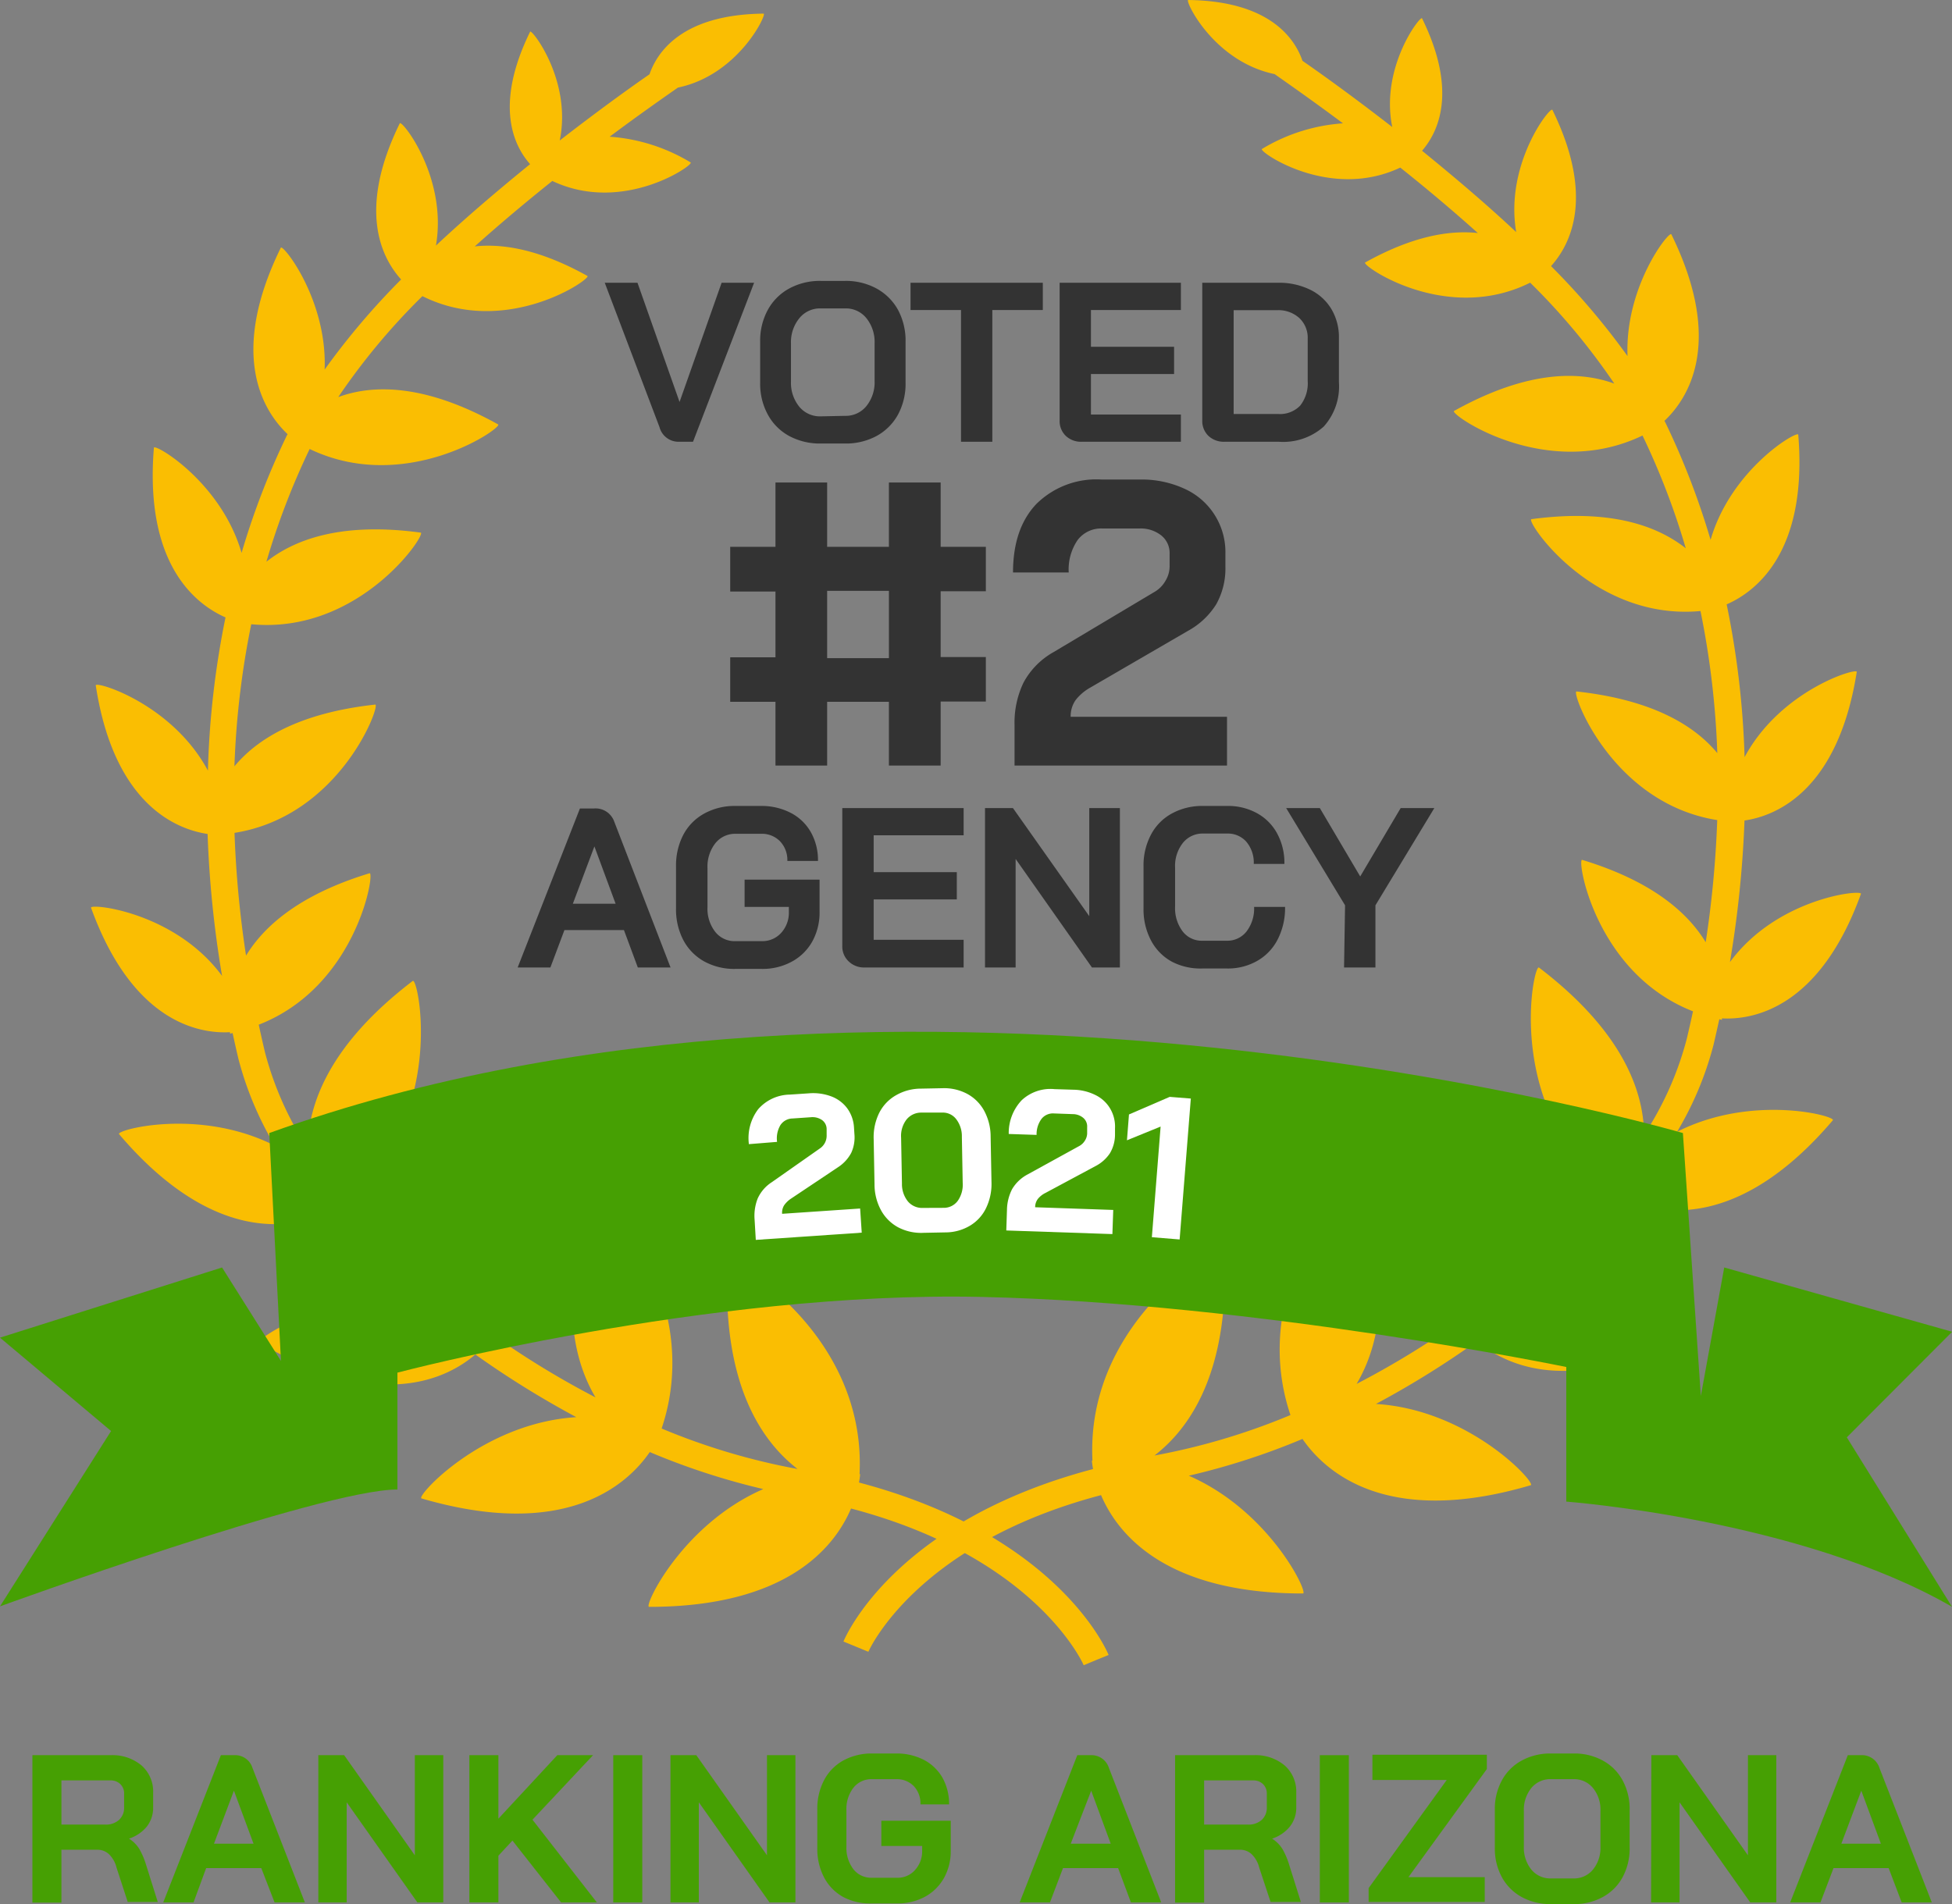 <svg xmlns="http://www.w3.org/2000/svg" viewBox="0 0 231.98 226.33"><rect x="0" y="0" width="231.98" height="226.33" fill="#808080" stroke="none"/><defs><style>.cls-1{fill:#fabe02;}.cls-2{fill:#333;}.cls-3{fill:#46a003;}.cls-4{fill:#fff;}</style></defs><title>award ranking arizona 2021</title><g id="Layer_2" data-name="Layer 2"><g id="Layer_1-2" data-name="Layer 1"><path class="cls-1" d="M102.08,176.22a7.82,7.82,0,0,0,.14-1h-.07c.85-16.95-15.62-26.05-15.67-25.13-.74,14.21,3.91,21.13,8.3,24.52a78.34,78.34,0,0,1-16.15-4.81c5.33-15.89-7.74-29.1-8-28.24-4.29,12.18-2.63,19.86.14,24.54a104.36,104.36,0,0,1-12.13-7.39c8.68-13.24-.21-28.38-.69-27.66-7.07,10.62-7,18.22-5.26,23.08A85.53,85.53,0,0,1,41.11,142.7c12.06-9.75,8.62-26.62,7.94-26.1-10,7.63-12.44,14.75-12.49,19.89a38.87,38.87,0,0,1-5.07-11.41c-.25-1.06-.5-2.16-.74-3.28,11.68-4.54,13.85-18.23,13.17-18-8.33,2.53-12.55,6.29-14.68,9.79A125.39,125.39,0,0,1,27.87,99C40.49,97,45.3,83.68,44.59,83.75c-9.13,1-14.06,4.12-16.73,7.34a101.87,101.87,0,0,1,2-16.89C42.78,75.43,50.74,63.41,50,63.31c-9.45-1.28-15,.82-18.34,3.46a88.16,88.16,0,0,1,5.14-13.4c11.47,5.51,23-2.57,22.4-2.92-8.83-4.92-15-4.73-19-3.25a78.39,78.39,0,0,1,10-12c10,5,20.15-2.1,19.61-2.4-5.67-3.16-10.06-3.87-13.39-3.51,3.06-2.74,6.19-5.36,9.22-7.78,8.44,4,16.9-1.95,16.44-2.2a21.45,21.45,0,0,0-9.63-3.06c3.17-2.37,6-4.36,8.12-5.84,7.22-1.5,10.62-8.8,10.18-8.79C81,1.72,78.08,6.24,77.19,8.83c-2.89,2-6.61,4.72-10.67,7.87C68,9.55,63.15,3.37,63,3.77c-4.25,8.66-2,13.5,0,15.74-3.69,3-7.53,6.25-11.19,9.68,1.39-8.11-4.07-15-4.3-14.53-5.07,10.34-2.15,16,.16,18.56a87.13,87.13,0,0,0-9.09,10.71c.33-8.33-5-15-5.21-14.48-6.37,13-1.89,19.61.81,22.16l0,0-.07.11h0a91.2,91.2,0,0,0-5.4,14c-2.45-8.46-10.37-13.06-10.42-12.5-1.14,13.93,5,18.62,8.51,20.17a104.54,104.54,0,0,0-2.09,18.21c-4.29-8-13.42-10.7-13.33-10.13C13.56,95.68,21,98.58,24.67,99.13A127.67,127.67,0,0,0,26.39,116c-5.65-7.67-15.77-8.65-15.57-8.1,4.92,13.59,12.81,15,16.52,14.79a1.32,1.32,0,0,0,0,.18l.3-.08c.23,1.05.46,2.09.7,3.09a39.48,39.48,0,0,0,4.32,10.3c-9-4.56-18.93-1.86-18.51-1.37,10.93,12.85,20.14,11.27,24.22,9.56a86.64,86.64,0,0,0,10.16,10.46c-9.85-1.28-18.27,4.44-17.72,4.76C44.87,167.85,53,164,56.49,161a111.49,111.49,0,0,0,12,7.45c-11.23.7-19.08,9.45-18.4,9.66,17.12,5,24.43-1.59,27.13-5.51A83.64,83.64,0,0,0,90.71,177c-9.66,4.21-14.25,14-13.57,14,16.29,0,22-7,24-11.69,22,5.8,27.6,18.49,27.65,18.63l1.48-.62,1.48-.6C131.48,196.05,125.56,182.42,102.08,176.22Z"/><path class="cls-1" d="M129.9,174.62c-.11-.61-.14-1-.14-1h.07c-.84-16.94,15.62-26.05,15.67-25.12.74,14.2-3.91,21.13-8.3,24.51a78.6,78.6,0,0,0,16.16-4.81c-5.34-15.88,7.73-29.1,8-28.23,4.29,12.17,2.63,19.86-.14,24.53a104.36,104.36,0,0,0,12.13-7.39c-8.68-13.24.21-28.38.69-27.66,7.07,10.63,7,18.22,5.26,23.09a84.43,84.43,0,0,0,11.54-11.44c-12.06-9.75-8.62-26.61-7.94-26.09,10,7.63,12.44,14.74,12.49,19.88a38.75,38.75,0,0,0,5.07-11.41c.25-1.06.5-2.16.74-3.27-11.68-4.55-13.85-18.24-13.17-18,8.33,2.53,12.55,6.28,14.68,9.79a125.6,125.6,0,0,0,1.37-14.52c-12.62-2-17.43-15.37-16.72-15.29,9.14,1,14.06,4.11,16.73,7.33a102,102,0,0,0-2-16.89C189.2,73.83,181.24,61.81,182,61.71c9.45-1.27,15,.83,18.34,3.46a88.16,88.16,0,0,0-5.14-13.4c-11.47,5.52-23-2.57-22.4-2.92,8.83-4.92,15-4.73,19.05-3.25a78.87,78.87,0,0,0-10-12c-10,5-20.15-2.1-19.61-2.4,5.67-3.16,10.06-3.86,13.39-3.5-3.06-2.74-6.19-5.37-9.22-7.78-8.44,4-16.9-1.95-16.44-2.21a21.41,21.41,0,0,1,9.63-3.05c-3.17-2.37-6-4.36-8.12-5.85C144.17,7.29,140.77,0,141.21,0c9.75.12,12.69,4.64,13.58,7.23,2.89,2,6.61,4.72,10.67,7.87C164,8,168.83,1.78,169,2.18c4.25,8.66,1.95,13.49,0,15.74,3.69,3,7.53,6.24,11.19,9.67-1.39-8.1,4.07-15,4.3-14.53,5.07,10.35,2.15,16-.16,18.57a86.33,86.33,0,0,1,9.09,10.7c-.33-8.32,5-15,5.21-14.47,6.37,13,1.89,19.6-.81,22.15l0,.06.07.1h0a91.6,91.6,0,0,1,5.4,14c2.45-8.46,10.37-13.06,10.42-12.5,1.14,13.93-5,18.63-8.51,20.17A104.65,104.65,0,0,1,207.33,90c4.29-8,13.42-10.69,13.33-10.13C218.42,94.08,211,97,207.32,97.53a129.5,129.5,0,0,1-1.73,16.83c5.65-7.68,15.77-8.66,15.57-8.11-4.91,13.6-12.81,15-16.52,14.8,0,.11,0,.18,0,.18l-.31-.08c-.23,1-.46,2.08-.7,3.08a39.48,39.48,0,0,1-4.32,10.3c8.95-4.55,18.93-1.86,18.51-1.37-10.93,12.85-20.14,11.27-24.22,9.56a86.64,86.64,0,0,1-10.16,10.46c9.85-1.28,18.27,4.44,17.72,4.77-14,8.31-22.13,4.4-25.64,1.48a109.92,109.92,0,0,1-12,7.45c11.23.7,19.09,9.46,18.4,9.66-17.12,5.05-24.43-1.58-27.13-5.5a83.58,83.58,0,0,1-13.51,4.37c9.67,4.22,14.25,14,13.57,14-16.29,0-22-7-24-11.69-22,5.8-27.6,18.48-27.65,18.62l-1.48-.61-1.48-.61C100.5,194.46,106.42,180.82,129.9,174.62Z"/><path class="cls-2" d="M78.38,50.78,71.87,33.61h3.89l5,14.17h0l5-14.17h3.86l-7.26,18.9H80.62A2.33,2.33,0,0,1,78.38,50.78Z"/><path class="cls-2" d="M93.78,51.82a6.31,6.31,0,0,1-2.53-2.54,7.62,7.62,0,0,1-.91-3.79V40.63a7.66,7.66,0,0,1,.91-3.8,6.35,6.35,0,0,1,2.53-2.53,7.6,7.6,0,0,1,3.77-.91h2.86a7.6,7.6,0,0,1,3.77.91,6.44,6.44,0,0,1,2.54,2.53,7.76,7.76,0,0,1,.9,3.8v4.86a7.72,7.72,0,0,1-.9,3.79,6.4,6.4,0,0,1-2.54,2.54,7.7,7.7,0,0,1-3.77.9H97.55A7.7,7.7,0,0,1,93.78,51.82Zm6.63-2.39a3.16,3.16,0,0,0,2.53-1.13,4.5,4.5,0,0,0,1-3V40.79a4.5,4.5,0,0,0-1-3,3.13,3.13,0,0,0-2.53-1.13H97.55A3.15,3.15,0,0,0,95,37.82a4.5,4.5,0,0,0-1,3v4.54a4.5,4.5,0,0,0,1,3,3.18,3.18,0,0,0,2.53,1.13Z"/><path class="cls-2" d="M114.21,36.85h-6V33.61h15.72v3.24h-6V52.51h-3.72Z"/><path class="cls-2" d="M126.66,51.81a2.43,2.43,0,0,1-.73-1.84V33.61h14.41v3.24H129.65v4.37h9.88v3.24h-9.88v4.81h10.69v3.24H128.55A2.62,2.62,0,0,1,126.66,51.81Z"/><path class="cls-2" d="M143.61,51.81a2.46,2.46,0,0,1-.73-1.84V33.61h9a8.42,8.42,0,0,1,3.79.81,6,6,0,0,1,2.54,2.29,6.51,6.51,0,0,1,.91,3.43v5.29a7.13,7.13,0,0,1-1.81,5.28,7.24,7.24,0,0,1-5.32,1.8H145.5A2.66,2.66,0,0,1,143.61,51.81Zm8.29-2.6a3.33,3.33,0,0,0,2.62-1,4.29,4.29,0,0,0,.89-2.94v-5a3.21,3.21,0,0,0-1-2.47,3.7,3.7,0,0,0-2.62-.93h-5.18V49.21Z"/><path class="cls-2" d="M92.16,83.42H86.78V78.13h5.38V70.31H86.78V65h5.38V57.35H98.3V65h7.34V57.35h6.15V65h5.37v5.28h-5.37v7.82h5.37v5.29h-5.37V91h-6.15V83.42H98.3V91H92.16Zm13.48-5.19v-8H98.3v8Z"/><path class="cls-2" d="M120.57,86.15a11,11,0,0,1,1.06-5,9.1,9.1,0,0,1,3.6-3.65l11.9-7.1a3.55,3.55,0,0,0,1.37-1.35,3.34,3.34,0,0,0,.5-1.73V65.8a2.67,2.67,0,0,0-1-2.16,3.92,3.92,0,0,0-2.57-.82H131a3.49,3.49,0,0,0-2.93,1.37,6.16,6.16,0,0,0-1.06,3.86h-6.62c0-3.48.92-6.2,2.78-8.15A10.13,10.13,0,0,1,130.94,57h4.51a12.15,12.15,0,0,1,5.33,1.1,8.26,8.26,0,0,1,4.85,7.73v1.53a8.71,8.71,0,0,1-1.08,4.45A9.12,9.12,0,0,1,141.16,75l-11.57,6.72a5.84,5.84,0,0,0-1.75,1.48,3.33,3.33,0,0,0-.6,2h18.58V91H120.57Z"/><path class="cls-2" d="M74.15,110.55H67.08L65.41,115H61.52l7.4-18.9h1.67A2.35,2.35,0,0,1,73,97.67L79.69,115H75.8Zm-6.07-3.13h5.08l-2.52-6.81h0Z"/><path class="cls-2" d="M83.69,114.28a6.23,6.23,0,0,1-2.48-2.53,7.87,7.87,0,0,1-.87-3.76v-5a7.91,7.91,0,0,1,.87-3.77,6.17,6.17,0,0,1,2.49-2.52,7.47,7.47,0,0,1,3.71-.9h3a7.54,7.54,0,0,1,3.56.82,5.8,5.8,0,0,1,2.39,2.29,6.74,6.74,0,0,1,.85,3.43H93.57A3.22,3.22,0,0,0,92.7,100a3,3,0,0,0-2.26-.89h-3A3,3,0,0,0,85,100.25a4.49,4.49,0,0,0-.92,2.93v4.64a4.46,4.46,0,0,0,.91,2.93,2.91,2.91,0,0,0,2.39,1.12h3.18a3,3,0,0,0,2.29-1,3.55,3.55,0,0,0,.9-2.48v-.59H88.49v-3.24H97.4v3.83a7.13,7.13,0,0,1-.86,3.51,6.1,6.1,0,0,1-2.43,2.4,7.23,7.23,0,0,1-3.57.87H87.36A7.41,7.41,0,0,1,83.69,114.28Z"/><path class="cls-2" d="M100.83,114.25a2.43,2.43,0,0,1-.73-1.84V96.05h14.42v3.24H103.83v4.38h9.88v3.24h-9.88v4.8h10.69V115h-11.8A2.61,2.61,0,0,1,100.83,114.25Z"/><path class="cls-2" d="M117.06,96.05h3.32l9.07,12.85V96.05h3.64V115h-3.32L120.7,102.1V115h-3.64Z"/><path class="cls-2" d="M139.21,114.28a6.13,6.13,0,0,1-2.44-2.53,7.87,7.87,0,0,1-.87-3.76v-5a7.8,7.8,0,0,1,.88-3.77,6.08,6.08,0,0,1,2.48-2.52,7.5,7.5,0,0,1,3.72-.9h2.86a7.09,7.09,0,0,1,3.56.87,6,6,0,0,1,2.39,2.42,7.31,7.31,0,0,1,.85,3.6H149a3.85,3.85,0,0,0-.86-2.61,2.91,2.91,0,0,0-2.27-1H143a3,3,0,0,0-2.43,1.12,4.43,4.43,0,0,0-.92,2.93v4.64a4.57,4.57,0,0,0,.89,2.93,2.85,2.85,0,0,0,2.35,1.12h2.91a2.89,2.89,0,0,0,2.34-1.1,4.49,4.49,0,0,0,.9-2.92h3.68a8.19,8.19,0,0,1-.87,3.85,6.13,6.13,0,0,1-2.43,2.56,7,7,0,0,1-3.62.91h-2.91A7.35,7.35,0,0,1,139.21,114.28Z"/><path class="cls-2" d="M159.85,107.61l-7-11.56h4l4.8,8.13,4.81-8.13h4l-7,11.56V115h-3.73Z"/><path class="cls-3" d="M3.85,208.63h9.3a5.38,5.38,0,0,1,3.67,1.22,4.12,4.12,0,0,1,1.38,3.23v1.75a3.62,3.62,0,0,1-.73,2.26,4.57,4.57,0,0,1-2.14,1.46v0a3.85,3.85,0,0,1,1.21,1.2,8.82,8.82,0,0,1,.81,1.88l1.4,4.45H15.18L13.85,222a3.35,3.35,0,0,0-.9-1.6,2,2,0,0,0-1.42-.53H7.3v6.28H3.85Zm8.65,8.25a2.34,2.34,0,0,0,1.65-.56,1.94,1.94,0,0,0,.6-1.47v-1.62a1.54,1.54,0,0,0-.45-1.16,1.62,1.62,0,0,0-1.2-.44H7.3v5.25Z"/><path class="cls-3" d="M31.05,222.05H24.5L23,226.13h-3.6l6.85-17.5h1.55a2.16,2.16,0,0,1,2.2,1.5l6.23,16h-3.6Zm-5.62-2.9h4.7l-2.33-6.3h0Z"/><path class="cls-3" d="M37.83,208.63H40.9l8.4,11.9v-11.9h3.38v17.5H49.6l-8.4-11.9v11.9H37.83Z"/><path class="cls-3" d="M66.68,226.13l-5.78-7.35-1.67,1.8v5.55H55.78v-17.5h3.45v7.55l7-7.55h4.25l-7.2,7.67,7.65,9.83Z"/><path class="cls-3" d="M72.88,208.63h3.45v17.5H72.88Z"/><path class="cls-3" d="M79.68,208.63h3.07l8.4,11.9v-11.9h3.38v17.5H91.45l-8.4-11.9v11.9H79.68Z"/><path class="cls-3" d="M100.23,225.5a5.71,5.71,0,0,1-2.29-2.33,7.28,7.28,0,0,1-.81-3.49v-4.6a7.28,7.28,0,0,1,.81-3.49,5.7,5.7,0,0,1,2.3-2.34,7,7,0,0,1,3.44-.82h2.8a7,7,0,0,1,3.3.75A5.44,5.44,0,0,1,112,211.3a6.36,6.36,0,0,1,.79,3.18h-3.4a3,3,0,0,0-.8-2.18,2.81,2.81,0,0,0-2.1-.82h-2.8a2.73,2.73,0,0,0-2.25,1,4.11,4.11,0,0,0-.85,2.71v4.3a4.18,4.18,0,0,0,.84,2.71,2.69,2.69,0,0,0,2.21,1h3a2.72,2.72,0,0,0,2.11-.93,3.28,3.28,0,0,0,.84-2.3v-.55h-4.85v-3h8.25v3.55a6.55,6.55,0,0,1-.8,3.25,5.74,5.74,0,0,1-2.25,2.23,6.77,6.77,0,0,1-3.3.8h-3A6.82,6.82,0,0,1,100.23,225.5Z"/><path class="cls-3" d="M132.88,222.05h-6.55l-1.55,4.08h-3.6l6.85-17.5h1.55a2.17,2.17,0,0,1,2.2,1.5l6.22,16h-3.6Zm-5.63-2.9H132l-2.32-6.3h0Z"/><path class="cls-3" d="M139.65,208.63H149a5.38,5.38,0,0,1,3.67,1.22,4.12,4.12,0,0,1,1.38,3.23v1.75a3.57,3.57,0,0,1-.74,2.26,4.49,4.49,0,0,1-2.13,1.46v0a4,4,0,0,1,1.21,1.2,8.82,8.82,0,0,1,.81,1.88l1.4,4.45H151L149.65,222a3.35,3.35,0,0,0-.9-1.6,2,2,0,0,0-1.42-.53H143.1v6.28h-3.45Zm8.65,8.25a2.34,2.34,0,0,0,1.65-.56,1.94,1.94,0,0,0,.6-1.47v-1.62a1.54,1.54,0,0,0-.45-1.16,1.62,1.62,0,0,0-1.2-.44h-5.8v5.25Z"/><path class="cls-3" d="M156.85,208.63h3.45v17.5h-3.45Z"/><path class="cls-3" d="M162.65,224.43l9.28-12.85H163.1v-3h13.6v1.7l-9.32,12.85h9.07v2.95h-13.8Z"/><path class="cls-3" d="M180.84,225.49a5.9,5.9,0,0,1-2.35-2.35,7.12,7.12,0,0,1-.84-3.51v-4.5a7.07,7.07,0,0,1,.84-3.51,5.84,5.84,0,0,1,2.35-2.35,7.07,7.07,0,0,1,3.49-.84H187a7,7,0,0,1,3.48.84,5.78,5.78,0,0,1,2.35,2.35,7.07,7.07,0,0,1,.84,3.51v4.5a7.12,7.12,0,0,1-.84,3.51,5.84,5.84,0,0,1-2.35,2.35,7,7,0,0,1-3.48.84h-2.65A7.07,7.07,0,0,1,180.84,225.49Zm6.14-2.21a2.9,2.9,0,0,0,2.33-1.05,4.08,4.08,0,0,0,.89-2.75v-4.2a4.06,4.06,0,0,0-.89-2.75,2.9,2.9,0,0,0-2.33-1.05h-2.65a2.91,2.91,0,0,0-2.34,1.05,4.11,4.11,0,0,0-.89,2.75v4.2a4.13,4.13,0,0,0,.89,2.75,2.91,2.91,0,0,0,2.34,1.05Z"/><path class="cls-3" d="M196.25,208.63h3.08l8.4,11.9v-11.9h3.37v17.5H208l-8.4-11.9v11.9h-3.38Z"/><path class="cls-3" d="M224.45,222.05H217.9l-1.55,4.08h-3.6l6.85-17.5h1.55a2.17,2.17,0,0,1,2.2,1.5l6.23,16H226Zm-5.62-2.9h4.7l-2.33-6.3h0Z"/><path class="cls-3" d="M26.39,150.66,0,159,13.2,170.1,0,190.94s38.2-13.89,47.23-13.89V163.16s36.81-9.73,69.45-9,69.46,8.33,69.46,8.33v16s27.78,2.08,45.84,12.5l-12.5-20.14L232,158.3l-27.09-7.64-2.78,15.28L200,134.68S107,107.59,32,134.68l1.39,27.09Z"/><path class="cls-4" d="M89.68,145a5.64,5.64,0,0,1,.36-2.53,4.52,4.52,0,0,1,1.67-1.94l5.7-4a1.83,1.83,0,0,0,.83-1.6l0-.76a1.33,1.33,0,0,0-.57-1.05,2,2,0,0,0-1.31-.32l-2.2.15a1.76,1.76,0,0,0-1.41.78,3.1,3.1,0,0,0-.4,2L89,136a5.67,5.67,0,0,1,1.11-4.16,5.09,5.09,0,0,1,3.75-1.73l2.25-.15a6.16,6.16,0,0,1,2.7.37,4.19,4.19,0,0,1,1.89,1.43,4.27,4.27,0,0,1,.79,2.26l.05.77a4.39,4.39,0,0,1-.38,2.25,4.62,4.62,0,0,1-1.58,1.71L94,142.48a3,3,0,0,0-.82.8,1.66,1.66,0,0,0-.23,1l9.27-.63.19,2.87-12.59.86Z"/><path class="cls-4" d="M106.71,145.87a5.07,5.07,0,0,1-2-2,6.43,6.43,0,0,1-.78-3.09l-.1-5.37a6.52,6.52,0,0,1,.65-3.11,5,5,0,0,1,2-2.11,5.94,5.94,0,0,1,3-.79l2.54-.05a5.81,5.81,0,0,1,2.94.68,5,5,0,0,1,2,2,6.47,6.47,0,0,1,.77,3.08l.1,5.37a6.61,6.61,0,0,1-.64,3.11,4.93,4.93,0,0,1-1.93,2.11,5.72,5.72,0,0,1-2.93.79l-2.55.05A5.89,5.89,0,0,1,106.71,145.87Zm5.43-2.3a2.05,2.05,0,0,0,1.68-.83,3.33,3.33,0,0,0,.59-2.14l-.1-5.47a3.31,3.31,0,0,0-.68-2.11,2,2,0,0,0-1.7-.77l-2.45,0a2.23,2.23,0,0,0-1.76.84,3.19,3.19,0,0,0-.63,2.14l.1,5.47a3.27,3.27,0,0,0,.71,2.11,2.21,2.21,0,0,0,1.79.77Z"/><path class="cls-4" d="M119.67,143.83a5.6,5.6,0,0,1,.61-2.48,4.67,4.67,0,0,1,1.86-1.76l6.07-3.34a1.78,1.78,0,0,0,.71-.65,1.68,1.68,0,0,0,.28-.85l0-.77a1.33,1.33,0,0,0-.46-1.1,1.94,1.94,0,0,0-1.26-.45l-2.21-.08a1.74,1.74,0,0,0-1.49.64,3.08,3.08,0,0,0-.59,1.91l-3.31-.11a5.67,5.67,0,0,1,1.53-4,5,5,0,0,1,3.91-1.33l2.26.07a6.09,6.09,0,0,1,2.64.65,4.11,4.11,0,0,1,1.73,1.62,4.21,4.21,0,0,1,.56,2.32l0,.77a4.34,4.34,0,0,1-.61,2.2,4.6,4.6,0,0,1-1.75,1.54l-5.89,3.16a2.72,2.72,0,0,0-.91.71,1.62,1.62,0,0,0-.33,1l9.28.32-.1,2.87-12.61-.43Z"/><path class="cls-4" d="M137.93,133.91l-4,1.63.24-3.07,4.84-2.09,2.51.2-1.33,16.75-3.3-.27Z"/></g></g></svg>